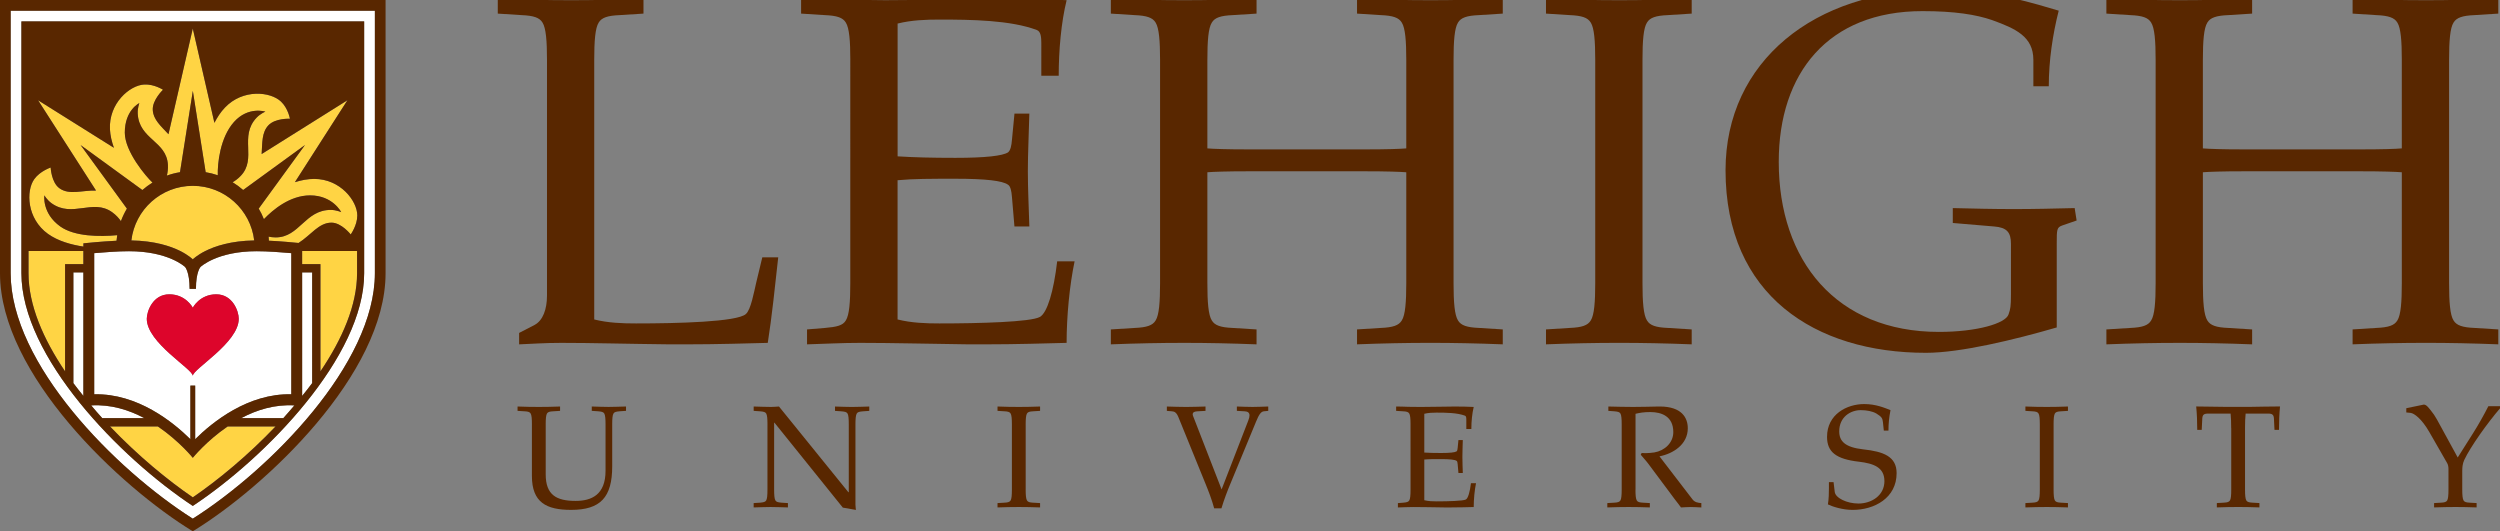 <?xml version="1.0" encoding="utf-8"?>
<!-- Generator: Adobe Illustrator 26.4.1, SVG Export Plug-In . SVG Version: 6.00 Build 0)  -->
<svg version="1.2" baseProfile="tiny" id="CLIENT_LOGO"
	 xmlns="http://www.w3.org/2000/svg" xmlns:xlink="http://www.w3.org/1999/xlink" x="0px" y="0px" viewBox="0 0 153.252 32.567"
	 overflow="visible" xml:space="preserve">
<rect x="0" y="0" width="153.252" height="32.567" fill="#808080" stroke="none"/>
<g>
	<g>
		<g>
			<path fill="#FFFFFF" d="M0.654,0.657v16.095c0,5.549,6.414,12.03,11.164,15.043c4.748-3.013,11.162-9.494,11.162-15.043V0.657
				H0.654z M22.324,16.752c0,5.107-6.027,11.3-10.506,14.262c-4.48-2.962-10.506-9.155-10.506-14.262V1.311h21.012V16.752z"/>
			<path fill="#FFFFFF" d="M8.848,25.633c-0.941-0.504-2.057-0.854-3.258-0.781c0.221,0.263,0.445,0.526,0.68,0.781H8.848z"/>
			<path fill="#FFFFFF" d="M14.785,25.633h2.582c0.231-0.255,0.453-0.519,0.68-0.781C16.844,24.778,15.73,25.129,14.785,25.633z"/>
			<path fill="#FFFFFF" d="M19.137,16.7h-0.615v7.57c0.209-0.26,0.42-0.519,0.615-0.785V16.7z"/>
			<path fill="#FFFFFF" d="M5.111,16.7H4.498v6.785c0.195,0.267,0.406,0.525,0.613,0.785V16.7z"/>
			<path fill="#FFFFFF" d="M11.67,23.638h0.297v3.285c1.047-1.04,3.234-2.815,5.891-2.753v-8.651
				c-0.568-0.051-1.445-0.118-2.125-0.118c-2.428,0-3.434,0.957-3.443,0.966c0,0-0.277,0.295-0.277,1.342h-0.389
				c0-1.047-0.277-1.342-0.277-1.342c-0.01-0.009-1.016-0.966-3.443-0.966c-0.68,0-1.555,0.067-2.127,0.118v8.651
				c2.66-0.062,4.844,1.713,5.895,2.753V23.638z M8.998,19.54c0-0.45,0.367-1.499,1.383-1.499c1.014,0,1.438,0.82,1.438,0.82
				s0.42-0.82,1.438-0.82c1.014,0,1.381,1.049,1.381,1.499c0,1.475-2.818,3.077-2.818,3.502C11.818,22.617,8.998,21.015,8.998,19.54
				z"/>
		</g>
		<g>
			<path fill="#FFD444" d="M21.498,14.373c0,0,0.404-0.556,0.404-1.162c0-0.892-1.039-2.242-2.639-2.242
				c-0.395,0-0.797,0.076-1.186,0.2l3.221-5.023l-5.26,3.299c0.047-0.684-0.002-1.322,0.418-1.765c0.424-0.444,1.316-0.4,1.316-0.4
				s-0.105-0.633-0.547-1.052c-0.645-0.613-2.342-0.79-3.439,0.37c-0.258,0.268-0.467,0.591-0.643,0.934l-1.326-5.78l-1.49,6.477
				c-0.455-0.49-0.932-0.89-0.963-1.49C9.334,6.125,9.992,5.502,9.992,5.502S9.449,5.148,8.844,5.18
				C7.951,5.226,6.658,6.334,6.74,7.932C6.76,8.309,6.85,8.69,6.984,9.061l-4.65-2.915l3.553,5.535
				c-0.859-0.024-1.635,0.296-2.242-0.14c-0.5-0.356-0.539-1.272-0.539-1.272s-0.65,0.218-1.004,0.71
				c-0.52,0.725-0.459,2.43,0.842,3.36c0.615,0.439,1.422,0.663,2.168,0.776v-0.199c0,0,1.033-0.112,2.031-0.16
				c0.012-0.114,0.023-0.226,0.043-0.341c-1.064,0.101-2.617,0.09-3.492-0.534c-1.131-0.809-0.975-1.907-0.975-1.907
				s0.164,0.284,0.441,0.484c1.289,0.919,2.525-0.302,3.713,0.548c0.252,0.18,0.426,0.385,0.539,0.549
				c0.1-0.267,0.223-0.524,0.367-0.767L4.939,8.89l3.789,2.758c0.193-0.167,0.402-0.321,0.619-0.457
				C8.965,10.839,7.65,9.295,7.65,8.132c0-1.391,0.893-1.812,0.893-1.812S8.424,6.626,8.441,6.968c0.08,1.581,1.775,1.68,1.85,3.139
				c0.014,0.255-0.019,0.482-0.064,0.66c0.258-0.094,0.525-0.164,0.805-0.21l0.787-4.985l0.787,4.985
				c0.254,0.042,0.502,0.104,0.742,0.188c-0.022-0.71,0.137-2.309,0.994-3.267c0.871-0.974,1.924-0.633,1.924-0.633
				s-0.303,0.122-0.539,0.37c-1.09,1.149,0.037,2.505-0.969,3.564c-0.166,0.177-0.346,0.304-0.5,0.395
				c0.23,0.14,0.447,0.3,0.646,0.474l3.791-2.758l-2.838,3.899c0.121,0.206,0.231,0.422,0.318,0.647
				c0.549-0.574,1.594-1.457,2.832-1.457c1.393,0,1.908,1.027,1.908,1.027s-0.301-0.137-0.643-0.137
				c-1.582,0-1.912,1.685-3.373,1.685c-0.158,0-0.305-0.019-0.436-0.045c0.012,0.08,0.01,0.165,0.017,0.247
				c0.723,0.034,1.465,0.103,1.82,0.139c0.76-0.483,1.24-1.245,2.016-1.245C20.934,13.65,21.498,14.373,21.498,14.373z"/>
			<path fill="#FFD444" d="M18.521,16.191h1.121v6.574c1.34-1.98,2.246-4.065,2.246-6.014v-1.367h-3.367V16.191z"/>
			<path fill="#FFD444" d="M1.748,16.752c0,1.948,0.904,4.033,2.242,6.014v-6.574h1.121v-0.807H1.748V16.752z"/>
			<path fill="#FFD444" d="M11.818,15.898c0,0,0.242-0.246,0.772-0.514c0.598-0.299,1.57-0.621,2.992-0.645
				c-0.219-1.883-1.82-3.348-3.764-3.348c-1.945,0-3.545,1.465-3.766,3.348c1.422,0.023,2.395,0.346,2.994,0.645
				C11.576,15.652,11.818,15.898,11.818,15.898z"/>
			<path fill="#FFD444" d="M11.818,28.064c0,0-0.826-1.027-2.143-1.924H6.742c1.689,1.772,3.537,3.299,5.076,4.347
				c1.537-1.048,3.385-2.574,5.074-4.347h-2.936C12.643,27.037,11.818,28.064,11.818,28.064z"/>
		</g>
		<path fill="#DD052B" d="M13.256,18.041c-1.018,0-1.438,0.82-1.438,0.82s-0.424-0.82-1.438-0.82c-1.016,0-1.383,1.049-1.383,1.499
			c0,1.475,2.82,3.077,2.82,3.502c0-0.425,2.818-2.027,2.818-3.502C14.637,19.09,14.269,18.041,13.256,18.041z"/>
		<path fill="#592700" d="M0,16.752c0,6.186,7.363,13.1,11.818,15.816c4.453-2.716,11.818-9.63,11.818-15.816V0H0V16.752z
			 M0.654,0.657H22.98v16.095c0,5.549-6.414,12.03-11.162,15.043c-4.75-3.013-11.164-9.494-11.164-15.043V0.657z"/>
		<path fill="#592700" d="M11.818,31.014c4.479-2.962,10.506-9.155,10.506-14.262V1.311H1.312v15.44
			C1.312,21.858,7.338,28.052,11.818,31.014z M17.367,25.633h-2.582c0.945-0.504,2.059-0.854,3.262-0.781
			C17.82,25.114,17.598,25.378,17.367,25.633z M11.67,23.638v3.285c-1.051-1.04-3.234-2.815-5.895-2.753v-8.651
			C6.348,15.468,7.223,15.4,7.902,15.4c2.428,0,3.433,0.957,3.443,0.966c0,0,0.277,0.295,0.277,1.342h0.389
			c0-1.047,0.277-1.342,0.277-1.342c0.01-0.009,1.016-0.966,3.443-0.966c0.68,0,1.557,0.067,2.125,0.118v8.651
			c-2.656-0.062-4.844,1.713-5.891,2.753v-3.285H11.67z M8.053,14.74c0.221-1.883,1.82-3.348,3.766-3.348
			c1.943,0,3.545,1.465,3.764,3.348c-1.422,0.023-2.394,0.346-2.992,0.645c-0.529,0.267-0.772,0.514-0.772,0.514
			s-0.242-0.246-0.771-0.514C10.447,15.086,9.475,14.764,8.053,14.74z M19.137,23.485c-0.195,0.267-0.406,0.525-0.615,0.785V16.7
			h0.615V23.485z M21.889,16.752c0,1.948-0.906,4.033-2.246,6.014v-6.574h-1.121v-0.807h3.367V16.752z M2.102,10.979
			c0.354-0.492,1.004-0.71,1.004-0.71s0.039,0.916,0.539,1.272c0.607,0.436,1.383,0.116,2.242,0.14L2.334,6.146l4.65,2.915
			C6.85,8.69,6.76,8.309,6.74,7.932C6.658,6.334,7.951,5.226,8.844,5.18c0.605-0.031,1.148,0.322,1.148,0.322
			S9.334,6.125,9.365,6.737c0.031,0.601,0.508,1,0.963,1.49l1.49-6.477l1.326,5.78c0.176-0.343,0.385-0.666,0.643-0.934
			c1.098-1.16,2.795-0.983,3.439-0.37c0.441,0.419,0.547,1.052,0.547,1.052s-0.892-0.044-1.316,0.4
			c-0.42,0.442-0.371,1.081-0.418,1.765l5.26-3.299l-3.221,5.023c0.389-0.124,0.791-0.2,1.186-0.2c1.6,0,2.639,1.351,2.639,2.242
			c0,0.606-0.404,1.162-0.404,1.162s-0.565-0.723-1.18-0.723c-0.775,0-1.256,0.762-2.016,1.245c-0.355-0.036-1.098-0.104-1.82-0.139
			c-0.008-0.082-0.006-0.167-0.017-0.247c0.131,0.026,0.277,0.045,0.436,0.045c1.461,0,1.791-1.685,3.373-1.685
			c0.342,0,0.643,0.137,0.643,0.137s-0.516-1.027-1.908-1.027c-1.238,0-2.283,0.883-2.832,1.457
			c-0.088-0.226-0.197-0.441-0.318-0.647l2.838-3.899l-3.791,2.758c-0.199-0.174-0.416-0.334-0.646-0.474
			c0.154-0.091,0.334-0.218,0.5-0.395c1.006-1.06-0.121-2.415,0.969-3.564c0.236-0.248,0.539-0.37,0.539-0.37
			s-1.053-0.341-1.924,0.633c-0.857,0.958-1.016,2.557-0.994,3.267c-0.24-0.084-0.488-0.145-0.742-0.188l-0.787-4.985l-0.787,4.985
			c-0.279,0.046-0.547,0.116-0.805,0.21c0.045-0.179,0.078-0.405,0.064-0.66c-0.074-1.459-1.769-1.558-1.85-3.139
			C8.424,6.626,8.543,6.319,8.543,6.319S7.65,6.741,7.65,8.132c0,1.163,1.315,2.707,1.697,3.059
			c-0.217,0.136-0.426,0.29-0.619,0.457L4.939,8.89l2.84,3.899c-0.144,0.242-0.268,0.5-0.367,0.767
			c-0.113-0.164-0.287-0.369-0.539-0.549c-1.188-0.85-2.424,0.371-3.713-0.548c-0.277-0.2-0.441-0.484-0.441-0.484
			s-0.156,1.098,0.975,1.907c0.875,0.624,2.428,0.635,3.492,0.534c-0.02,0.114-0.031,0.227-0.043,0.341
			c-0.998,0.048-2.031,0.16-2.031,0.16v0.199c-0.746-0.113-1.553-0.337-2.168-0.776C1.643,13.409,1.582,11.704,2.102,10.979z
			 M3.99,22.766c-1.338-1.98-2.242-4.065-2.242-6.014v-1.367h3.363v0.807H3.99V22.766z M4.498,16.7h0.613v7.57
			c-0.207-0.26-0.418-0.519-0.613-0.785V16.7z M5.59,24.852c1.201-0.073,2.316,0.277,3.258,0.781H6.269
			C6.035,25.378,5.811,25.114,5.59,24.852z M9.676,26.141c1.316,0.896,2.143,1.924,2.143,1.924s0.824-1.027,2.139-1.924h2.936
			c-1.689,1.772-3.537,3.299-5.074,4.347c-1.539-1.048-3.387-2.574-5.076-4.347H9.676z"/>
	</g>
	<g>
		<path fill="#592700" d="M36.426,19.583c0.854,0.214,1.738,0.244,2.56,0.244c2.502,0,6.219-0.09,6.74-0.58
			c0.305-0.273,0.486-1.31,0.637-1.95l0.367-1.524h0.976c-0.184,1.678-0.398,3.721-0.641,5.245c-1.16,0.03-3.111,0.091-5.062,0.091
			h-0.945c-2.742-0.03-4.754-0.091-6.644-0.091c-1.037,0-1.797,0.061-2.592,0.091v-0.7l0.945-0.489
			c0.52-0.274,0.764-0.976,0.764-1.798V3.671c0-1.159-0.062-1.951-0.275-2.287c-0.184-0.305-0.551-0.427-1.281-0.457l-1.461-0.093
			V-0.08c1.584,0.061,3.018,0.093,4.51,0.093c1.402,0,2.834-0.031,4.422-0.093v0.914l-1.463,0.093
			c-0.734,0.03-1.1,0.152-1.283,0.457c-0.213,0.336-0.273,1.128-0.273,2.287V19.583z"/>
		<path fill="#592700" d="M52.125,3.671c0-1.159-0.061-1.951-0.275-2.287c-0.182-0.305-0.547-0.427-1.279-0.457l-1.463-0.093V-0.08
			c0.854,0,1.707,0.03,2.561,0.061c0.854,0,1.738,0.031,2.59,0.031c2.652,0,5.459-0.093,7.195-0.093c1.373,0,2.744,0.03,3.932,0.093
			c-0.334,1.34-0.486,3.078-0.486,4.632h-1.066V2.663c0-0.394-0.031-0.73-0.275-0.823c-1.615-0.608-4.023-0.64-5.975-0.64
			c-0.822,0-1.705,0.031-2.56,0.244v8.14c0.975,0.062,2.072,0.092,3.537,0.092c1.859,0,2.895-0.122,3.231-0.335
			c0.152-0.122,0.213-0.397,0.244-0.792l0.152-1.586H63.1c-0.029,1.25-0.092,2.407-0.092,3.537c0,1.126,0.062,2.286,0.092,3.383
			h-0.914l-0.152-1.799c-0.031-0.396-0.092-0.669-0.244-0.762c-0.336-0.244-1.371-0.365-3.231-0.365c-1.465,0-2.592,0-3.537,0.091
			v8.535c0.855,0.214,1.738,0.244,2.56,0.244c2.5,0,5.609-0.09,6.158-0.396c0.457-0.243,0.854-1.585,1.066-3.413h1.068
			c-0.307,1.463-0.49,3.353-0.49,5c-1.156,0.03-3.107,0.091-5.059,0.091h-0.945c-2.348-0.03-4.756-0.091-6.646-0.091
			c-1.158,0-2.164,0.061-3.262,0.091v-0.915l1.098-0.091c0.732-0.062,1.098-0.152,1.279-0.458c0.215-0.334,0.275-1.127,0.275-2.286
			V3.671z"/>
		<path fill="#592700" d="M89.104,17.358c0,1.159,0.061,1.952,0.273,2.286c0.182,0.306,0.549,0.428,1.283,0.458l1.461,0.091v0.915
			c-1.586-0.061-3.018-0.091-4.42-0.091c-1.494,0-2.928,0.03-4.514,0.091v-0.915l1.465-0.091c0.732-0.03,1.096-0.152,1.279-0.458
			c0.215-0.334,0.275-1.127,0.275-2.286V10.56c-0.367-0.029-1.189-0.06-2.529-0.06h-7.135c-1.342,0-2.164,0.03-2.529,0.06v6.799
			c0,1.159,0.059,1.952,0.273,2.286c0.182,0.306,0.549,0.428,1.281,0.458l1.461,0.091v0.915c-1.584-0.061-3.016-0.091-4.418-0.091
			c-1.496,0-2.93,0.03-4.514,0.091v-0.915l1.463-0.091c0.734-0.03,1.1-0.152,1.281-0.458c0.213-0.334,0.273-1.127,0.273-2.286V3.671
			c0-1.159-0.061-1.951-0.273-2.287c-0.182-0.305-0.547-0.427-1.281-0.457l-1.463-0.093V-0.08c1.584,0.061,3.017,0.093,4.514,0.093
			c1.402,0,2.834-0.031,4.418-0.093v0.914l-1.461,0.093c-0.732,0.03-1.1,0.152-1.281,0.457c-0.215,0.336-0.273,1.128-0.273,2.287
			v5.426c0.365,0.031,1.188,0.061,2.529,0.061h7.135c1.34,0,2.162-0.029,2.529-0.061V3.671c0-1.159-0.061-1.951-0.275-2.287
			c-0.183-0.305-0.547-0.427-1.279-0.457l-1.465-0.093V-0.08c1.586,0.061,3.02,0.093,4.514,0.093c1.402,0,2.834-0.031,4.42-0.093
			v0.914L90.66,0.927c-0.734,0.03-1.102,0.152-1.283,0.457c-0.213,0.336-0.273,1.128-0.273,2.287V17.358z"/>
		<path fill="#592700" d="M100.686,17.358c0,1.159,0.061,1.952,0.275,2.286c0.182,0.306,0.547,0.428,1.279,0.458l1.463,0.091v0.915
			c-1.584-0.061-3.018-0.091-4.42-0.091c-1.494,0-2.928,0.03-4.512,0.091v-0.915l1.463-0.091c0.732-0.03,1.098-0.152,1.281-0.458
			c0.213-0.334,0.274-1.127,0.274-2.286V3.671c0-1.159-0.061-1.951-0.274-2.287c-0.184-0.305-0.549-0.427-1.281-0.457l-1.463-0.093
			V-0.08c1.584,0.061,3.018,0.093,4.512,0.093c1.402,0,2.836-0.031,4.42-0.093v0.914l-1.463,0.093
			c-0.732,0.03-1.098,0.152-1.279,0.457c-0.215,0.336-0.275,1.128-0.275,2.287V17.358z"/>
		<path fill="#592700" d="M123.273,14.95c0-0.703-0.242-1.006-1.035-1.067l-2.531-0.214v-0.913c1.252,0.03,2.502,0.061,3.719,0.061
			c1.252,0,2.502-0.03,3.752-0.061l0.121,0.761l-0.885,0.306c-0.334,0.122-0.334,0.243-0.334,1.128v5.122
			c-2.623,0.762-5.916,1.555-8.018,1.555c-6.799,0-12.285-3.537-12.285-11.188c0-6.708,5.518-11.036,12.863-11.036
			c3.779,0,6.158,0.854,7.561,1.25c-0.365,1.433-0.609,3.05-0.609,4.634h-0.945V3.671c0-1.435-1.098-1.921-2.531-2.44
			c-0.973-0.335-2.285-0.549-4.268-0.549c-5.791,0-8.809,3.81-8.809,9.237c0,6.066,3.535,10.427,9.814,10.427
			c2.348,0,4.086-0.52,4.27-1.067c0.119-0.336,0.15-0.487,0.15-1.25V14.95z"/>
		<path fill="#592700" d="M150.131,17.358c0,1.159,0.061,1.952,0.273,2.286c0.186,0.306,0.551,0.428,1.281,0.458l1.463,0.091v0.915
			c-1.586-0.061-3.018-0.091-4.42-0.091c-1.494,0-2.926,0.03-4.512,0.091v-0.915l1.463-0.091c0.732-0.03,1.098-0.152,1.281-0.458
			c0.213-0.334,0.273-1.127,0.273-2.286V10.56c-0.365-0.029-1.189-0.06-2.529-0.06h-7.133c-1.342,0-2.166,0.03-2.533,0.06v6.799
			c0,1.159,0.062,1.952,0.275,2.286c0.184,0.306,0.549,0.428,1.281,0.458l1.463,0.091v0.915c-1.586-0.061-3.019-0.091-4.42-0.091
			c-1.494,0-2.928,0.03-4.514,0.091v-0.915l1.465-0.091c0.732-0.03,1.098-0.152,1.279-0.458c0.215-0.334,0.275-1.127,0.275-2.286
			V3.671c0-1.159-0.061-1.951-0.275-2.287c-0.182-0.305-0.547-0.427-1.279-0.457l-1.465-0.093V-0.08
			c1.586,0.061,3.02,0.093,4.514,0.093c1.4,0,2.834-0.031,4.42-0.093v0.914l-1.463,0.093c-0.732,0.03-1.098,0.152-1.281,0.457
			c-0.213,0.336-0.275,1.128-0.275,2.287v5.426c0.367,0.031,1.191,0.061,2.533,0.061h7.133c1.34,0,2.164-0.029,2.529-0.061V3.671
			c0-1.159-0.061-1.951-0.273-2.287c-0.184-0.305-0.549-0.427-1.281-0.457l-1.463-0.093V-0.08c1.586,0.061,3.018,0.093,4.512,0.093
			c1.402,0,2.834-0.031,4.42-0.093v0.914l-1.463,0.093c-0.73,0.03-1.096,0.152-1.281,0.457c-0.213,0.336-0.273,1.128-0.273,2.287
			V17.358z"/>
	</g>
	<g>
		<path fill="#592700" d="M32.607,26.013c0-0.337-0.017-0.568-0.08-0.667c-0.053-0.089-0.16-0.124-0.373-0.133l-0.428-0.027v-0.267
			c0.461,0.019,0.881,0.026,1.318,0.026c0.408,0,0.826-0.008,1.289-0.026v0.267l-0.426,0.027c-0.215,0.009-0.322,0.044-0.375,0.133
			c-0.062,0.099-0.08,0.33-0.08,0.667v3.064c0,1.264,0.658,1.629,1.834,1.629c0.961,0,1.834-0.365,1.834-1.845v-2.849
			c0-0.337-0.018-0.568-0.08-0.667c-0.053-0.089-0.16-0.115-0.373-0.133l-0.391-0.027v-0.267c0.353,0.01,0.711,0.026,1.031,0.026
			c0.356,0,0.676-0.017,1.068-0.026v0.267l-0.393,0.027c-0.213,0.018-0.32,0.044-0.373,0.133c-0.064,0.099-0.08,0.33-0.08,0.667
			v2.573c0,1.905-0.721,2.671-2.521,2.671c-1.512,0-2.402-0.453-2.402-2.082V26.013z"/>
		<path fill="#592700" d="M47.047,26.013c0-0.337-0.018-0.568-0.08-0.667c-0.053-0.089-0.16-0.115-0.375-0.133l-0.391-0.027v-0.267
			c0.391,0.01,0.748,0.026,1.068,0.026c0.16,0,0.32-0.017,0.483-0.026l4.254,5.254h0.025v-4.159c0-0.337-0.016-0.568-0.078-0.667
			c-0.053-0.089-0.16-0.115-0.375-0.133l-0.391-0.027v-0.267c0.355,0.01,0.713,0.026,1.031,0.026c0.357,0,0.678-0.017,1.07-0.026
			v0.267l-0.393,0.027c-0.213,0.018-0.32,0.044-0.373,0.133c-0.062,0.099-0.082,0.33-0.082,0.667v4.916
			c0,0.106,0.02,0.223,0.027,0.328l-0.801-0.141l-4.193-5.209h-0.018v4.104c0,0.338,0.018,0.57,0.08,0.668
			c0.053,0.089,0.16,0.115,0.373,0.134l0.393,0.025v0.267c-0.393-0.009-0.713-0.026-1.068-0.026c-0.32,0-0.678,0.018-1.033,0.026
			v-0.267l0.391-0.025c0.215-0.019,0.322-0.045,0.375-0.134c0.062-0.098,0.08-0.33,0.08-0.668V26.013z"/>
		<path fill="#592700" d="M62.875,30.012c0,0.338,0.018,0.57,0.082,0.668c0.053,0.089,0.158,0.124,0.371,0.134l0.43,0.025v0.267
			c-0.463-0.017-0.883-0.026-1.293-0.026c-0.436,0-0.854,0.009-1.316,0.026v-0.267l0.426-0.025c0.215-0.01,0.322-0.045,0.375-0.134
			c0.062-0.098,0.08-0.33,0.08-0.668v-3.999c0-0.337-0.018-0.568-0.08-0.667c-0.053-0.089-0.16-0.124-0.375-0.133l-0.426-0.027
			v-0.267c0.463,0.019,0.881,0.026,1.316,0.026c0.41,0,0.83-0.008,1.293-0.026v0.267l-0.43,0.027
			c-0.213,0.009-0.318,0.044-0.371,0.133c-0.064,0.099-0.082,0.33-0.082,0.667V30.012z"/>
		<path fill="#592700" d="M74.885,30.003l1.631-4.211c0.053-0.134,0.08-0.241,0.08-0.321c0-0.205-0.143-0.249-0.312-0.258
			l-0.463-0.027v-0.267c0.32,0.01,0.633,0.026,0.961,0.026c0.33,0,0.643-0.017,0.963-0.026v0.267l-0.266,0.027
			c-0.189,0.018-0.307,0.213-0.484,0.64l-1.549,3.75c-0.213,0.508-0.408,1.016-0.57,1.559H74.43
			c-0.141-0.526-0.338-1.033-0.516-1.47l-1.674-4.114c-0.115-0.285-0.24-0.355-0.391-0.364l-0.32-0.027v-0.267
			c0.391,0.01,0.781,0.026,1.184,0.026c0.4,0,0.791-0.017,1.186-0.026v0.267l-0.5,0.027c-0.145,0.009-0.285,0.044-0.285,0.178
			c0,0.025,0,0.062,0.018,0.098L74.885,30.003z"/>
		<path fill="#592700" d="M86.467,26.013c0-0.337-0.018-0.568-0.08-0.667c-0.055-0.089-0.16-0.124-0.375-0.133l-0.428-0.027v-0.267
			c0.25,0,0.5,0.01,0.748,0.019c0.25,0,0.508,0.008,0.758,0.008c0.775,0,1.594-0.026,2.1-0.026c0.402,0,0.803,0.01,1.15,0.026
			c-0.098,0.393-0.145,0.899-0.145,1.354h-0.309v-0.578c0-0.116-0.01-0.215-0.08-0.24c-0.473-0.179-1.176-0.188-1.746-0.188
			c-0.24,0-0.5,0.01-0.75,0.071v2.377c0.287,0.019,0.609,0.027,1.033,0.027c0.545,0,0.846-0.036,0.945-0.099
			c0.045-0.034,0.062-0.115,0.07-0.23l0.045-0.464h0.268c-0.01,0.366-0.025,0.705-0.025,1.033c0,0.329,0.016,0.669,0.025,0.988
			h-0.268l-0.045-0.524c-0.008-0.117-0.025-0.196-0.07-0.224c-0.1-0.07-0.4-0.106-0.945-0.106c-0.424,0-0.756,0-1.033,0.026v2.494
			c0.25,0.062,0.51,0.071,0.75,0.071c0.729,0,1.637-0.027,1.799-0.115c0.133-0.072,0.248-0.464,0.311-0.999h0.311
			c-0.088,0.429-0.141,0.98-0.141,1.461c-0.338,0.009-0.91,0.026-1.479,0.026h-0.275c-0.686-0.009-1.389-0.026-1.941-0.026
			c-0.338,0-0.633,0.018-0.953,0.026v-0.267l0.32-0.025c0.215-0.019,0.32-0.045,0.375-0.134c0.062-0.098,0.08-0.33,0.08-0.668
			V26.013z"/>
		<path fill="#592700" d="M100.256,30.012c0,0.338,0.018,0.57,0.082,0.668c0.053,0.089,0.158,0.124,0.373,0.134l0.426,0.025v0.267
			c-0.463-0.017-0.881-0.026-1.291-0.026c-0.436,0-0.852,0.009-1.316,0.026v-0.267l0.428-0.025c0.211-0.01,0.32-0.045,0.373-0.134
			c0.062-0.098,0.08-0.33,0.08-0.668v-3.999c0-0.337-0.018-0.568-0.08-0.667c-0.053-0.089-0.162-0.115-0.373-0.133l-0.365-0.027
			v-0.267c0.473,0.01,0.988,0.026,1.514,0.026c0.525,0,1.041-0.017,1.559-0.026h0.08c1.361,0,1.717,0.704,1.717,1.336
			c0,0.972-0.871,1.549-1.736,1.719l2.022,2.635c0.135,0.179,0.328,0.214,0.545,0.231v0.267c-0.232-0.009-0.438-0.026-0.643-0.026
			c-0.205,0-0.4,0.018-0.605,0.026c-0.115-0.169-0.248-0.32-0.365-0.48l-1.639-2.199c-0.143-0.195-0.311-0.364-0.463-0.552
			l0.055-0.107c0.08,0.009,0.15,0.009,0.24,0.009c0.178,0,0.355-0.018,0.543-0.045c0.623-0.106,1.158-0.587,1.158-1.245
			c0-0.962-0.713-1.229-1.408-1.229c-0.4,0-0.658,0.045-0.908,0.107V30.012z"/>
		<path fill="#592700" d="M115.479,26.396l-0.053-0.507c-0.027-0.24-0.062-0.329-0.393-0.534c-0.248-0.15-0.623-0.213-0.969-0.213
			c-0.625,0-1.318,0.418-1.318,1.3c0,0.604,0.355,0.979,1.471,1.104c1.254,0.134,2.047,0.444,2.047,1.459
			c0,1.522-1.361,2.252-2.691,2.252c-0.623,0-1.227-0.195-1.521-0.337c0.055-0.338,0.062-0.695,0.062-1.024v-0.339h0.285
			l0.072,0.598c0.043,0.373,0.748,0.712,1.451,0.712c0.801,0,1.594-0.49,1.594-1.373c0-0.845-0.66-1.084-1.566-1.191
			c-1.4-0.16-1.951-0.597-1.951-1.523c0-1.38,1.211-2.011,2.279-2.011c0.711,0,1.248,0.23,1.611,0.374
			c-0.088,0.454-0.125,0.836-0.125,1.254H115.479z"/>
		<path fill="#592700" d="M125.887,30.012c0,0.338,0.018,0.57,0.08,0.668c0.053,0.089,0.16,0.124,0.373,0.134l0.428,0.025v0.267
			c-0.463-0.017-0.881-0.026-1.291-0.026c-0.436,0-0.855,0.009-1.318,0.026v-0.267l0.43-0.025c0.213-0.01,0.32-0.045,0.373-0.134
			c0.062-0.098,0.08-0.33,0.08-0.668v-3.999c0-0.337-0.018-0.568-0.08-0.667c-0.053-0.089-0.16-0.124-0.373-0.133l-0.43-0.027
			v-0.267c0.463,0.019,0.883,0.026,1.318,0.026c0.41,0,0.828-0.008,1.291-0.026v0.267l-0.428,0.027
			c-0.213,0.009-0.32,0.044-0.373,0.133c-0.062,0.099-0.08,0.33-0.08,0.667V30.012z"/>
		<path fill="#592700" d="M136.773,26.244c0-0.337-0.008-0.622-0.035-0.89h-1.381c-0.268,0-0.338,0.08-0.355,0.294l-0.035,0.704
			h-0.275c0-0.481-0.018-0.972-0.064-1.435c0.643,0,1.283,0.026,1.924,0.026h1.291c0.32,0,0.641-0.008,0.963-0.017
			c0.32,0,0.641-0.01,0.961-0.01c-0.045,0.463-0.062,0.953-0.062,1.435h-0.277l-0.035-0.704c-0.017-0.214-0.09-0.294-0.355-0.294
			h-1.379c-0.027,0.268-0.037,0.553-0.037,0.89v3.768c0,0.338,0.02,0.57,0.08,0.668c0.055,0.089,0.16,0.124,0.375,0.134l0.428,0.025
			v0.267c-0.463-0.017-0.883-0.026-1.291-0.026c-0.438,0-0.857,0.009-1.32,0.026v-0.267l0.43-0.025
			c0.213-0.01,0.32-0.045,0.373-0.134c0.062-0.098,0.08-0.33,0.08-0.668V26.244z"/>
		<path fill="#592700" d="M150.66,28.044l0.918-1.451c0.357-0.562,0.67-1.122,0.961-1.692h0.713v0.133
			c-0.748,0.864-1.824,2.369-2.191,3.162c-0.104,0.231-0.123,0.453-0.123,0.666v1.15c0,0.338,0.02,0.57,0.08,0.668
			c0.053,0.089,0.158,0.124,0.373,0.134l0.428,0.025v0.267c-0.463-0.017-0.881-0.026-1.291-0.026c-0.436,0-0.855,0.009-1.316,0.026
			v-0.267l0.426-0.025c0.215-0.01,0.322-0.045,0.375-0.134c0.062-0.098,0.08-0.33,0.08-0.668v-1.265c0-0.143-0.027-0.267-0.08-0.357
			l-1.104-1.923c-0.463-0.801-0.918-1.131-1.141-1.157l-0.26-0.026v-0.26l1.025-0.212c0.018,0,0.027-0.01,0.045-0.01
			c0.16,0,0.275,0.169,0.418,0.339c0.152,0.187,0.275,0.364,0.393,0.579L150.66,28.044z"/>
	</g>
</g>
</svg>
